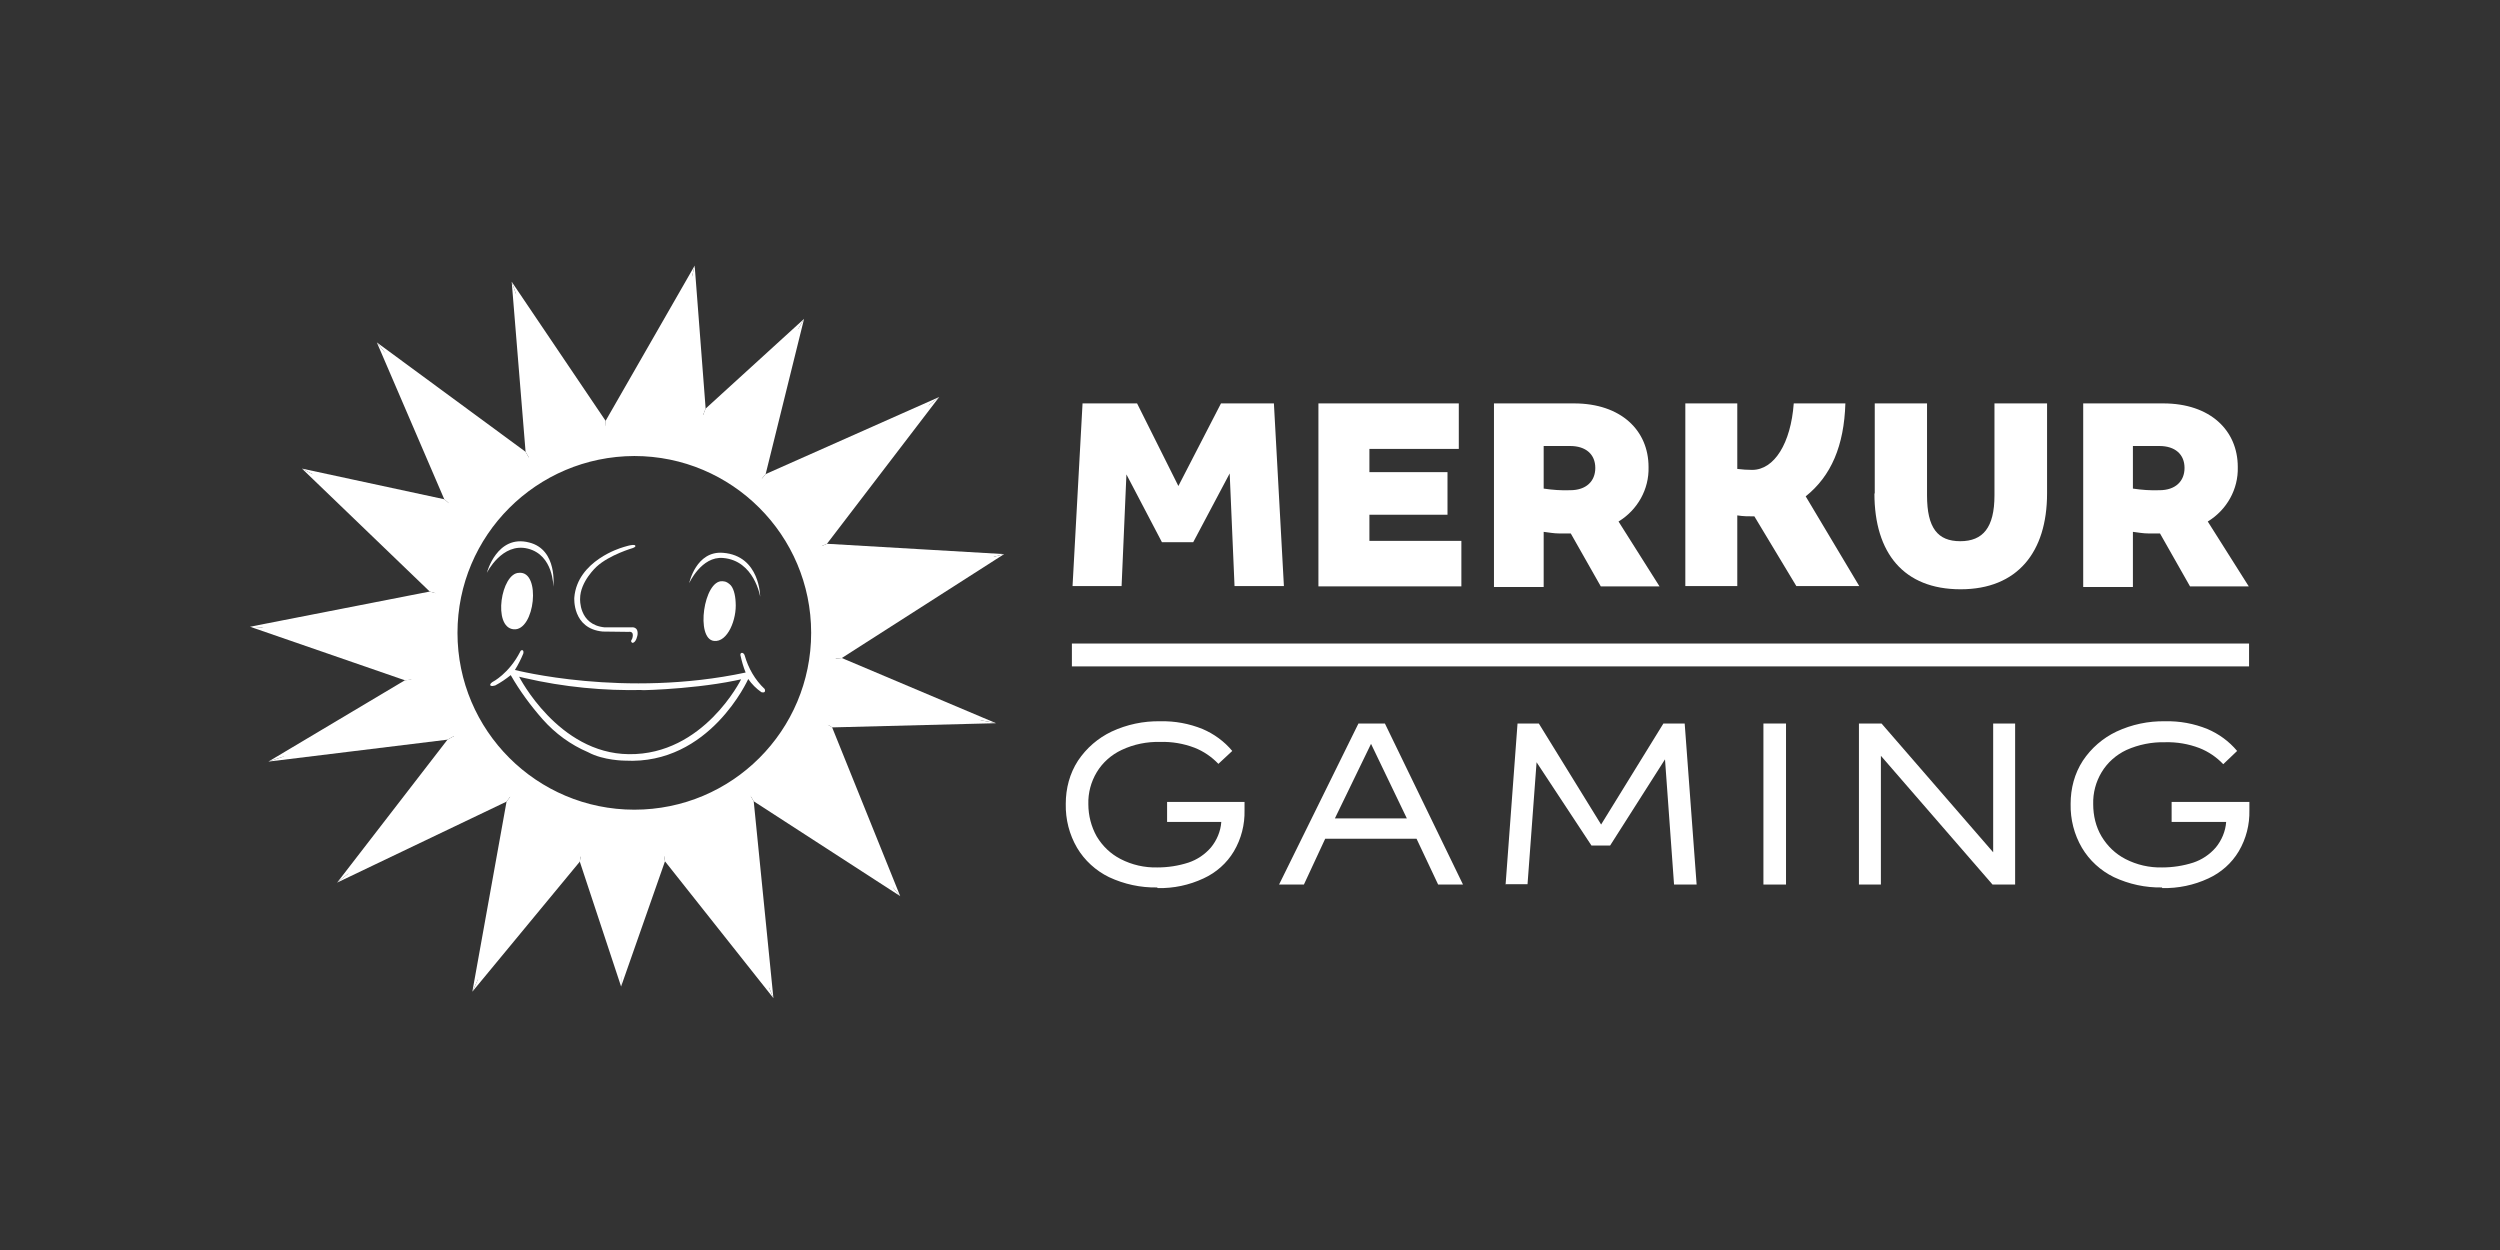 <?xml version="1.0" encoding="utf-8"?>
<svg xmlns="http://www.w3.org/2000/svg" fill="none" height="80" viewBox="0 0 160 80" width="160">
<rect x="0" y="0" width="160" height="80" fill="#333333" stroke="none"/>
<g clip-path="url(#clip0_66_903)">
<path d="M69.242 25.818H72.773L75.416 31.105L78.143 25.818H81.53L82.17 37.508H79.01L78.7 30.3L76.367 34.699H74.363L72.091 30.362L71.782 37.508H68.643L69.283 25.818H69.242Z" fill="white"/>
<path d="M84.379 25.818H93.363V28.73H87.642V30.217H92.64V32.943H87.642V34.616H93.528V37.528H84.379V25.839V25.818Z" fill="white"/>
<path d="M95.614 25.818H100.736C103.751 25.818 105.507 27.553 105.507 29.887C105.548 31.312 104.804 32.634 103.586 33.377L106.209 37.528H102.45L100.529 34.141C100.302 34.141 100.034 34.141 99.786 34.141C99.456 34.141 99.125 34.079 98.795 34.038V37.569H95.614V25.88V25.818ZM102.099 29.949C102.099 29.081 101.5 28.544 100.488 28.544H98.795V31.27C99.352 31.353 99.91 31.395 100.488 31.374C101.521 31.374 102.099 30.796 102.099 29.949Z" fill="white"/>
<path d="M119.984 31.58V25.818H123.33V31.704C123.33 33.79 124.011 34.637 125.457 34.637C126.903 34.637 127.646 33.77 127.646 31.704V25.818H131.012V31.58C131.012 35.339 129.112 37.714 125.478 37.714C121.843 37.714 119.963 35.401 119.963 31.58H119.984Z" fill="white"/>
<path d="M133.325 25.818H138.447C141.462 25.818 143.218 27.553 143.218 29.887C143.259 31.312 142.515 32.634 141.297 33.377L143.92 37.528H140.161L138.24 34.141C138.013 34.141 137.745 34.141 137.497 34.141C137.167 34.141 136.836 34.079 136.506 34.038V37.569H133.325V25.88V25.818ZM139.81 29.949C139.81 29.081 139.211 28.544 138.199 28.544H136.506V31.27C137.063 31.353 137.621 31.395 138.199 31.374C139.232 31.374 139.81 30.796 139.81 29.949Z" fill="white"/>
<path d="M107.861 25.818H111.186V30.011C111.516 30.052 111.826 30.073 112.136 30.073C113.561 30.073 114.614 28.359 114.8 25.818H118.104C118.022 28.524 117.196 30.465 115.564 31.766L118.992 37.508H114.965L112.28 33.047C111.909 33.047 111.558 33.047 111.186 32.985V37.508H107.861V25.818Z" fill="white"/>
<path d="M143.94 41.184H68.601V42.65H143.94V41.184Z" fill="white"/>
<path d="M40.576 28.317C33.843 28.317 28.391 33.77 28.391 40.502C28.391 47.235 33.843 52.708 40.576 52.708C47.309 52.708 52.761 47.255 52.761 40.502C52.761 33.749 47.309 28.317 40.576 28.317ZM40.597 51.82C34.36 51.82 29.279 46.76 29.279 40.502C29.279 34.265 34.339 29.205 40.597 29.185C46.834 29.185 51.914 34.245 51.914 40.502C51.914 46.76 46.854 51.82 40.597 51.82Z" fill="white"/>
<path d="M53.442 42.154L63.624 35.628L52.513 34.967L59.452 25.922L48.713 30.692L51.109 21.027L44.996 26.603L44.293 17.681L38.779 27.326L33.017 18.797L33.885 29.35L24.591 22.535L28.763 32.241L19.986 30.341L27.937 37.983L16.785 40.172L26.388 43.497L18.127 48.433L29.114 47.09L22.278 55.929L32.687 50.952L30.58 62.745L37.189 54.752L39.75 62.517L42.497 54.711L49.229 63.22L48.011 50.89L57.18 56.838L52.947 46.367L62.777 46.12L53.422 42.175L53.442 42.154ZM40.576 28.689C47.102 28.689 52.389 33.976 52.389 40.502V40.543C52.368 47.069 47.061 52.336 40.535 52.315C34.009 52.294 28.742 46.987 28.763 40.461C28.784 33.955 34.071 28.689 40.555 28.689H40.576Z" fill="white"/>
<path d="M53.442 42.154L63.624 35.628L52.513 34.967L59.452 25.922L48.713 30.692L51.109 21.027L44.996 26.603L44.293 17.681L38.779 27.326L33.017 18.797L33.885 29.35L24.591 22.535L28.763 32.241L19.986 30.341L27.937 37.983L16.785 40.172L26.388 43.497L18.127 48.433L29.114 47.09L22.278 55.929L32.687 50.952L30.58 62.745L37.189 54.752L39.75 62.517L42.497 54.711L49.229 63.22L48.011 50.89L57.18 56.838L52.947 46.367L62.777 46.12L53.422 42.175L53.442 42.154ZM40.576 28.689C47.102 28.689 52.389 33.976 52.389 40.502V40.543C52.368 47.069 47.061 52.336 40.535 52.315C34.009 52.294 28.742 46.987 28.763 40.461C28.784 33.955 34.071 28.689 40.555 28.689H40.576Z" fill="white"/>
<path d="M48.94 44.096C48.32 43.517 47.887 42.753 47.66 41.948C47.598 41.762 47.474 41.783 47.474 41.783C47.35 41.803 47.391 41.948 47.391 41.948C47.474 42.32 47.577 42.691 47.721 43.042C39.956 44.695 32.955 42.877 32.955 42.877C33.162 42.547 33.348 42.175 33.492 41.824C33.533 41.659 33.451 41.617 33.451 41.617C33.327 41.576 33.286 41.721 33.286 41.721C32.563 43.125 31.53 43.641 31.53 43.641C31.53 43.641 31.324 43.765 31.386 43.869C31.386 43.869 31.427 43.951 31.695 43.869C32.047 43.683 32.377 43.456 32.687 43.208C33.265 44.22 33.967 45.17 34.731 46.037C35.537 46.946 36.528 47.669 37.643 48.144C38.635 48.681 39.998 48.681 39.998 48.681C45.429 48.97 47.887 43.456 47.887 43.456C48.114 43.786 48.403 44.075 48.733 44.302C49.064 44.385 48.94 44.096 48.94 44.096ZM40.245 48.267C35.723 48.226 33.224 43.311 33.224 43.311L33.575 43.394C36.074 43.972 38.635 44.22 41.195 44.158C40.204 44.199 44.004 44.178 47.04 43.559L47.432 43.476C47.432 43.476 45.037 48.33 40.245 48.267Z" fill="white"/>
<path d="M38.573 40.419C38.655 40.419 40.225 40.44 40.225 40.44C40.659 40.378 40.452 40.895 40.452 40.895C40.307 41.08 40.473 41.142 40.473 41.142C40.721 41.142 40.803 40.626 40.803 40.626C40.865 40.068 40.411 40.151 40.411 40.151H38.697C37.024 39.986 37.127 38.313 37.127 38.313C37.127 37.218 38.18 36.268 38.18 36.268C39.006 35.504 40.514 35.071 40.514 35.071C40.721 34.988 40.659 34.926 40.659 34.926C40.617 34.761 39.791 35.05 39.791 35.05C39.791 35.05 36.941 35.876 36.755 38.251C36.755 38.251 36.611 40.234 38.573 40.419Z" fill="white"/>
<path d="M31.159 36.661C31.159 36.661 32.129 34.699 33.782 35.112C35.434 35.525 35.413 37.549 35.413 37.549C35.413 37.549 35.702 35.174 33.864 34.719C31.799 34.182 31.159 36.661 31.159 36.661Z" fill="white"/>
<path d="M46.276 35.38C48.651 35.566 48.651 38.189 48.651 38.189C48.651 38.189 48.28 35.876 46.276 35.711C44.893 35.587 44.108 37.322 44.108 37.322C44.108 37.322 44.542 35.236 46.276 35.38Z" fill="white"/>
<path d="M33.224 36.661C32.067 36.661 31.51 40.151 32.873 40.275C34.236 40.399 34.649 36.537 33.224 36.661Z" fill="white"/>
<path d="M32.894 37.157C32.666 37.322 32.522 37.59 32.501 37.859C32.46 38.086 32.439 38.313 32.419 38.54C32.501 38.602 32.584 38.623 32.687 38.602C32.79 38.581 32.894 38.52 32.976 38.437C32.935 38.251 32.955 38.044 33.017 37.859C33.059 37.632 33.141 37.404 33.224 37.198C33.183 37.177 33.121 37.157 33.079 37.157C33.017 37.157 32.955 37.157 32.914 37.157H32.894Z" fill="white"/>
<path d="M47.081 38.54C47.061 38.065 46.937 37.57 46.689 37.384C46.627 37.322 46.544 37.281 46.462 37.239C46.379 37.218 46.317 37.198 46.234 37.198C45.037 37.115 44.5 40.895 45.697 41.019C46.565 41.122 47.164 39.635 47.081 38.54Z" fill="white"/>
<path d="M45.946 37.652C45.718 37.818 45.574 38.086 45.553 38.354C45.512 38.582 45.491 38.809 45.471 39.015C45.553 39.077 45.636 39.098 45.739 39.077C45.842 39.057 45.946 38.995 46.028 38.912C45.987 38.726 46.008 38.52 46.07 38.334C46.111 38.107 46.194 37.879 46.276 37.673C46.235 37.652 46.173 37.632 46.132 37.632C46.07 37.632 46.008 37.632 45.966 37.632L45.946 37.652Z" fill="white"/>
<path d="M53.442 42.154L63.624 35.628L52.513 34.967L59.452 25.922L48.713 30.692L51.109 21.027L44.996 26.603L44.293 17.681L38.779 27.326L33.017 18.797L33.885 29.35L24.591 22.535L28.763 32.241L19.986 30.341L27.937 37.983L16.785 40.172L26.388 43.497L18.127 48.433L29.114 47.09L22.278 55.929L32.687 50.952L30.58 62.745L37.189 54.752L39.75 62.517L42.497 54.711L49.229 63.22L48.011 50.89L57.18 56.838L52.947 46.367L62.777 46.12L53.422 42.175L53.442 42.154ZM40.576 28.689C47.102 28.689 52.389 33.976 52.389 40.502V40.543C52.368 47.069 47.061 52.336 40.535 52.315C34.009 52.294 28.742 46.987 28.763 40.461C28.784 33.955 34.071 28.689 40.555 28.689H40.576Z" fill="white"/>
<path d="M20.668 30.692L29.114 32.531L28.433 31.952L19.325 29.99L20.668 30.692Z" fill="white"/>
<path d="M44.128 18.363L44.81 27.037L45.161 26.149L44.459 17L44.128 18.363Z" fill="white"/>
<path d="M38.8 27.718L38.759 26.934L32.749 18.032L33.286 19.561L38.8 27.718Z" fill="white"/>
<path d="M44.81 27.037L50.737 21.647L51.46 20.407L45.161 26.149L44.81 27.037Z" fill="white"/>
<path d="M25.087 23.134L24.117 21.915L28.433 31.952L29.114 32.531L25.087 23.134Z" fill="white"/>
<path d="M34.133 29.784L33.637 28.916L24.117 21.915L25.087 23.134L34.133 29.784Z" fill="white"/>
<path d="M34.133 29.784L33.286 19.561L32.749 18.032L33.637 28.916L34.133 29.784Z" fill="white"/>
<path d="M44.128 18.363L44.459 17L38.759 26.934L38.8 27.718L44.128 18.363Z" fill="white"/>
<path d="M52.988 42.196L53.876 42.113L64.264 35.463L62.984 35.794L52.988 42.196Z" fill="white"/>
<path d="M50.737 21.647L48.403 31.064L49.002 30.341L51.46 20.407L50.737 21.647Z" fill="white"/>
<path d="M62.984 35.793L64.264 35.463L52.926 34.802L52.121 35.153L62.984 35.793Z" fill="white"/>
<path d="M63.748 46.285L61.827 45.913L52.637 46.161L53.257 46.553L63.748 46.285Z" fill="white"/>
<path d="M53.876 42.113L52.988 42.196L61.827 45.913L63.748 46.285L53.876 42.113Z" fill="white"/>
<path d="M52.121 35.153L52.926 34.802L60.113 25.405L58.791 26.438L52.121 35.153Z" fill="white"/>
<path d="M58.791 26.438L60.113 25.405L49.002 30.341L48.403 31.064L58.791 26.438Z" fill="white"/>
<path d="M32.956 50.581L32.419 51.303L30.23 63.468L30.911 61.981L32.956 50.581Z" fill="white"/>
<path d="M52.637 46.161L56.726 56.281L57.614 57.354L53.257 46.553L52.637 46.161Z" fill="white"/>
<path d="M37.251 54.298L30.911 61.98L30.23 63.467L37.107 55.145L37.251 54.298Z" fill="white"/>
<path d="M39.75 61.856V63.137L42.559 55.124L42.414 54.277L39.75 61.856Z" fill="white"/>
<path d="M37.252 54.298L37.107 55.145L39.75 63.137V61.857L37.252 54.298Z" fill="white"/>
<path d="M42.414 54.277L42.559 55.124L49.498 63.88L48.94 62.517L42.414 54.277Z" fill="white"/>
<path d="M47.763 50.477L48.238 51.282L57.614 57.354L56.726 56.28L47.763 50.477Z" fill="white"/>
<path d="M48.94 62.517L49.498 63.88L48.238 51.282L47.763 50.477L48.94 62.517Z" fill="white"/>
<path d="M29.569 46.822L19.077 48.102L17.177 48.742L28.639 47.338L29.569 46.822Z" fill="white"/>
<path d="M26.884 43.435L17.59 40.213L16 40.11L25.913 43.538L26.884 43.435Z" fill="white"/>
<path d="M28.371 38.106L27.503 37.859L16 40.11L17.59 40.213L28.371 38.106Z" fill="white"/>
<path d="M22.98 55.351L21.576 56.487L32.418 51.303L32.955 50.581L22.98 55.351Z" fill="white"/>
<path d="M26.884 43.435L25.913 43.538L17.177 48.742L19.077 48.102L26.884 43.435Z" fill="white"/>
<path d="M22.98 55.351L29.568 46.822L28.639 47.338L21.576 56.487L22.98 55.351Z" fill="white"/>
<path d="M28.371 38.107L20.668 30.692L19.325 29.99L27.503 37.859L28.371 38.107Z" fill="white"/>
<path d="M74.053 56.797C73 56.817 71.947 56.59 70.976 56.136C70.129 55.723 69.406 55.062 68.931 54.257C68.436 53.41 68.188 52.439 68.209 51.448C68.209 50.457 68.457 49.507 68.993 48.681C69.531 47.875 70.274 47.235 71.141 46.822C72.112 46.367 73.186 46.14 74.26 46.161C75.189 46.14 76.098 46.306 76.965 46.657C77.688 46.966 78.349 47.441 78.865 48.061L77.977 48.887C77.543 48.433 77.027 48.082 76.449 47.854C75.747 47.586 75.003 47.462 74.26 47.483C73.413 47.462 72.566 47.627 71.781 47.999C71.121 48.309 70.563 48.804 70.191 49.424C69.82 50.044 69.634 50.746 69.654 51.468C69.654 52.191 69.84 52.914 70.191 53.534C70.563 54.153 71.079 54.649 71.72 54.979C72.442 55.351 73.248 55.537 74.074 55.516C74.755 55.516 75.416 55.413 76.057 55.207C76.614 55.021 77.11 54.69 77.502 54.236C77.874 53.782 78.122 53.203 78.163 52.604H74.694V51.324H79.65V51.861C79.671 52.77 79.444 53.678 78.969 54.484C78.514 55.248 77.833 55.847 77.027 56.218C76.098 56.652 75.107 56.859 74.095 56.838L74.053 56.797Z" fill="white"/>
<path d="M81.86 56.611L86.94 46.305H88.634L93.632 56.611H92.041L90.658 53.678H84.813L83.45 56.611H81.88H81.86ZM85.433 52.377H90.038L87.746 47.606L85.433 52.377Z" fill="white"/>
<path d="M96.358 56.611L97.122 46.305H98.485L102.471 52.77L106.457 46.305H107.82L108.584 56.611H107.139L106.56 48.598L103.049 54.112H101.852L98.341 48.784L97.762 56.59H96.337L96.358 56.611Z" fill="white"/>
<path d="M112.859 56.611V46.305H114.305V56.611H112.859Z" fill="white"/>
<path d="M118.972 56.611V46.305H120.418L127.563 54.546V46.305H128.968V56.611H127.522L120.377 48.371V56.611H118.972Z" fill="white"/>
<path d="M138.364 56.797C137.311 56.817 136.258 56.59 135.287 56.136C134.44 55.723 133.718 55.062 133.243 54.257C132.747 53.41 132.499 52.439 132.52 51.448C132.52 50.457 132.768 49.507 133.305 48.681C133.841 47.875 134.585 47.235 135.452 46.822C136.423 46.367 137.497 46.14 138.571 46.161C139.5 46.14 140.409 46.306 141.276 46.657C141.999 46.966 142.66 47.441 143.176 48.061L142.288 48.908C141.855 48.453 141.338 48.102 140.76 47.875C140.058 47.607 139.314 47.483 138.571 47.503C137.724 47.483 136.877 47.648 136.093 47.999C135.432 48.309 134.874 48.804 134.502 49.424C134.131 50.044 133.945 50.746 133.965 51.468C133.965 52.191 134.131 52.914 134.502 53.534C134.874 54.153 135.39 54.649 136.031 54.979C136.753 55.351 137.559 55.537 138.385 55.516C139.046 55.516 139.727 55.413 140.368 55.207C140.925 55.021 141.421 54.69 141.813 54.236C142.185 53.782 142.433 53.203 142.474 52.604H138.984V51.324H143.961V51.861C143.982 52.77 143.755 53.678 143.28 54.484C142.825 55.248 142.144 55.847 141.338 56.218C140.409 56.652 139.397 56.859 138.385 56.838L138.364 56.797Z" fill="white"/>
</g>
<defs>
<clipPath id="clip0_66_903">
<rect fill="white" height="46.881" transform="translate(16 17)" width="127.941"/>
</clipPath>
</defs>
</svg>